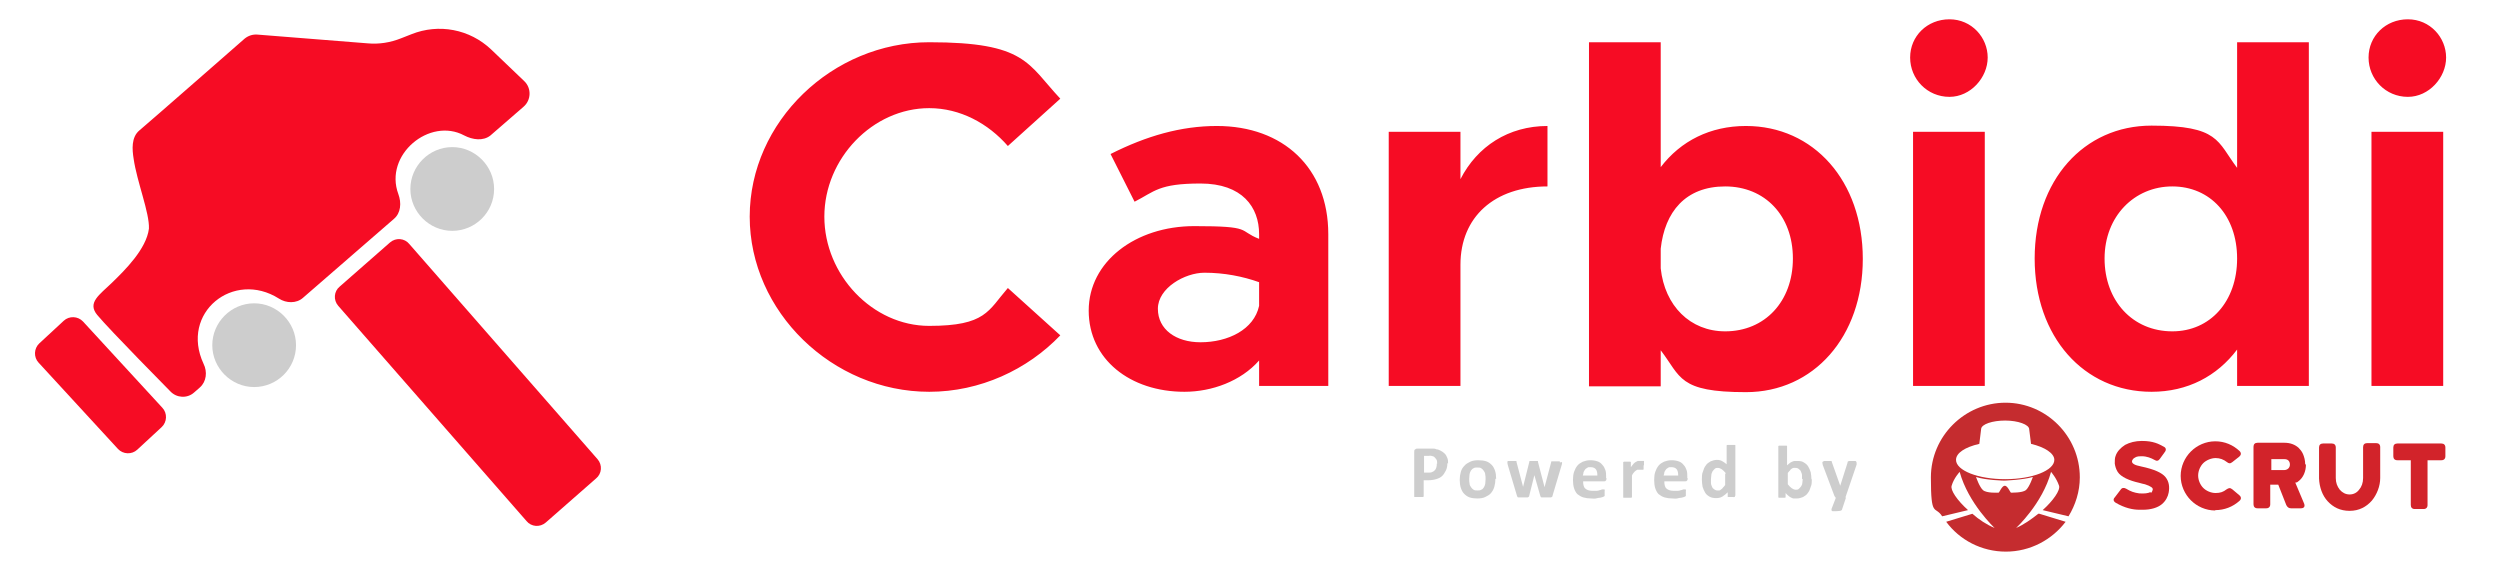 <?xml version="1.0" encoding="UTF-8"?>
<svg id="Layer_1" xmlns="http://www.w3.org/2000/svg" version="1.1" viewBox="0 0 686.6 157">
  <!-- Generator: Adobe Illustrator 29.3.1, SVG Export Plug-In . SVG Version: 2.1.0 Build 151)  -->
  <defs>
    <style>
      .st0 {
        fill: #c52c2f;
      }

      .st1 {
        display: none;
      }

      .st1, .st2 {
        fill: #f60c24;
      }

      .st3 {
        fill: #cdcdcd;
      }

      .st4 {
        fill: #d2232a;
      }
    </style>
  </defs>
  <path class="st2" d="M144,22.3l-9.1-8.7c-5.9-5.6-14.4-7.2-21.9-4.2l-2.8,1.1c-3,1.2-6.1,1.7-9.3,1.4l-30.2-2.4c-1.3-.1-2.5.3-3.5,1.1,0,0-26.6,23.3-28.9,25.2s-2,5.3-1.6,7.8c.9,6.3,4.4,14.9,4.2,19.2-.7,5.6-6.6,11.4-10.1,14.8s-6.9,5.5-4.1,8.9c3.4,4.1,20.1,21,20.1,21,1.7,1.8,4.6,2,6.5.3l1.6-1.4c1.8-1.6,2.1-4.3,1-6.5-6.5-14,8.2-25.8,20.7-17.9,2,1.3,4.8,1.4,6.6-.2l25-21.7c1.9-1.6,2.1-4.4,1.2-6.8-4-10.8,8.6-21.2,18.1-16.1,2.3,1.2,5.2,1.6,7.2,0l9.1-7.9c2.1-1.8,2.2-5.1.2-7h0Z"/>
  <path class="st2" d="M92.9,84c-1.4-1.6-1.2-4,.4-5.3l13.8-12.1c1.6-1.4,4-1.2,5.3.4l51.7,59.1c1.4,1.6,1.2,4-.4,5.3l-13.8,12.1c-1.6,1.4-4,1.2-5.3-.4,0,0-51.7-59.1-51.7-59.1Z"/>
  <path class="st2" d="M10.6,99.6c-1.4-1.5-1.3-3.9.2-5.3l6.7-6.2c1.5-1.4,3.9-1.3,5.3.2l21.8,23.7c1.4,1.5,1.3,3.9-.2,5.3l-6.7,6.2c-1.5,1.4-3.9,1.3-5.3-.2,0,0-21.8-23.7-21.8-23.7Z"/>
  <path class="st3" d="M135.7,51.9c0,6.4-5.2,11.5-11.5,11.5s-11.5-5.2-11.5-11.5,5.2-11.5,11.5-11.5,11.5,5.2,11.5,11.5Z"/>
  <path class="st3" d="M81.3,94.8c0,6.4-5.2,11.5-11.5,11.5s-11.5-5.2-11.5-11.5,5.2-11.5,11.5-11.5,11.5,5.2,11.5,11.5Z"/>
  <path class="st1" d="M255.2,123.6c-26.6,0-49.3-22-49.3-48.1s22.7-47.9,49.3-47.9,27,5.9,36,15.5l-14.4,13c-5.4-6.2-13.1-10.4-21.6-10.4-15.5,0-28.8,13.8-28.8,29.8s13.2,30,28.8,30,16.2-4.2,21.6-10.4l14.4,13c-9,9.4-22,15.5-36,15.5h0ZM334.2,50.6c18.2,0,30.6,11.5,30.6,29.7v41.7h-19v-7c-5,5.7-13,8.6-20.5,8.6-14.9,0-26.3-8.9-26.3-22.3s12.8-23.2,29-23.2,11.9,1.2,17.8,3.5v-1.3c0-7.4-4.6-13.9-16.1-13.9s-12.6,2.2-18.1,5l-6.6-13.1c9.9-5,19.4-7.7,29.2-7.7ZM329.7,110c7.6,0,14.7-3.5,16.1-10v-6.5c-4.5-1.6-9.6-2.6-15-2.6s-12.8,4.2-12.8,9.9,5,9.2,11.7,9.2h0ZM401.1,65.2c4.6-9,13.2-14.6,23.9-14.6v16.6c-14.6,0-23.9,8.4-23.9,21.5v33.3h-19.7V52.2h19.7v13ZM479.5,50.6c18.6,0,32.1,15.1,32.1,36.5s-13.5,36.6-32.1,36.6-17.8-4.2-23.4-11.5v9.9h-19.7V27.6h19.7v34.3c5.5-7.2,13.6-11.3,23.4-11.3ZM473.8,107c10.9,0,18.6-8.2,18.6-20s-7.7-19.8-18.6-19.8-16.6,7-17.7,17.1v5.4c1.1,10.3,8.1,17.3,17.7,17.3ZM535.4,42.6c-6.1,0-10.8-4.9-10.8-10.8s4.7-10.5,10.8-10.5,10.5,5,10.5,10.5-4.7,10.8-10.5,10.8ZM525.4,122V52.2h19.7v69.8h-19.7ZM614.4,27.6h19.7v94.4h-19.7v-10c-5.5,7.3-13.6,11.6-23.5,11.6-18.6,0-32.1-15.1-32.1-36.6s13.5-36.5,32.1-36.5,18,4.3,23.5,11.6V27.6ZM596.6,107c10.4,0,17.8-8.2,17.8-20s-7.4-19.8-17.8-19.8-18.6,8.2-18.6,19.8,7.7,20,18.6,20ZM661.3,42.6c-6.1,0-10.8-4.9-10.8-10.8s4.7-10.5,10.8-10.5,10.5,5,10.5,10.5-4.7,10.8-10.5,10.8ZM651.3,122V52.2h19.7v69.8h-19.7Z"/>
  <path class="st2" d="M255.2,107.6c-26.6,0-49.3-22-49.3-48.1s22.7-47.9,49.3-47.9,27,5.9,36,15.5l-14.4,13c-5.4-6.2-13.1-10.4-21.6-10.4-15.5,0-28.8,13.8-28.8,29.8s13.2,30,28.8,30,16.2-4.2,21.6-10.4l14.4,13c-9,9.4-22,15.5-36,15.5h0ZM334.2,34.6c18.2,0,30.6,11.5,30.6,29.7v41.7h-19v-7c-5,5.7-13,8.6-20.5,8.6-14.9,0-26.3-8.9-26.3-22.3s12.8-23.2,29-23.2,11.9,1.2,17.8,3.5v-1.3c0-7.4-4.6-13.9-16.1-13.9s-12.6,2.2-18.1,5l-6.6-13.1c9.9-5,19.4-7.7,29.2-7.7ZM329.7,94c7.6,0,14.7-3.5,16.1-10v-6.5c-4.5-1.6-9.6-2.6-15-2.6s-12.8,4.2-12.8,9.9,5,9.2,11.7,9.2h0ZM401.1,49.2c4.6-9,13.2-14.6,23.9-14.6v16.6c-14.6,0-23.9,8.4-23.9,21.5v33.3h-19.7V36.2h19.7v13ZM479.5,34.6c18.6,0,32.1,15.1,32.1,36.5s-13.5,36.6-32.1,36.6-17.8-4.2-23.4-11.5v9.9h-19.7V11.6h19.7v34.3c5.5-7.2,13.6-11.3,23.4-11.3ZM473.8,91c10.9,0,18.6-8.2,18.6-20s-7.7-19.8-18.6-19.8-16.6,7-17.7,17.1v5.4c1.1,10.3,8.1,17.3,17.7,17.3ZM535.4,26.6c-6.1,0-10.8-4.9-10.8-10.8s4.7-10.5,10.8-10.5,10.5,5,10.5,10.5-4.7,10.8-10.5,10.8ZM525.4,106V36.2h19.7v69.8h-19.7ZM614.4,11.6h19.7v94.4h-19.7v-10c-5.5,7.3-13.6,11.6-23.5,11.6-18.6,0-32.1-15.1-32.1-36.6s13.5-36.5,32.1-36.5,18,4.3,23.5,11.6V11.6ZM596.6,91c10.4,0,17.8-8.2,17.8-20s-7.4-19.8-17.8-19.8-18.6,8.2-18.6,19.8,7.7,20,18.6,20ZM661.3,26.6c-6.1,0-10.8-4.9-10.8-10.8s4.7-10.5,10.8-10.5,10.5,5,10.5,10.5-4.7,10.8-10.5,10.8ZM651.3,106V36.2h19.7v69.8h-19.7Z"/>
  <g>
    <path class="st4" d="M590.7,135.4c.3-.2.4-.5.5-.8s0-.5-.2-.7c0,0-.2-.1-.3-.2-.3-.2-.7-.4-1.6-.7-.4-.1-1-.2-1.6-.4-2.7-.6-5-1.6-5.9-3-.5-.8-.7-1.6-.8-2.3,0-.8,0-1.5.2-2,.4-1.3,1.4-2.3,2.6-3.1,1.3-.7,2.9-1.1,4.6-1.1s2.7.2,3.7.5c1,.3,1.8.8,2.4,1.1s.7.9.2,1.5l-1.3,1.8c-.4.6-.9.7-1.5.3-.9-.5-2.1-1-3.5-1s-1.5.2-1.9.4-.6.5-.7.7c-.2.5,0,.8.5,1.1s1.1.4,1.9.6c3.8.8,5.8,1.8,6.7,2.9,1,1.2,1.2,2.7.9,4.3-.2,1.1-.8,2.3-1.9,3.2-1.1.9-2.9,1.5-5.2,1.5h-.4c-.2,0-.3,0-.5,0-1.9,0-4.1-.5-6.5-1.9-.7-.4-.8-1-.3-1.5l1.6-2.1c.4-.6.9-.6,1.5-.3,1.3.8,2.2,1.1,3.6,1.3,1.3.1,2.6,0,3.1-.4Z"/>
    <path class="st4" d="M608.4,140.2c-2.6,0-5-1.1-6.7-2.8s-2.8-4.1-2.8-6.7,1.1-5,2.8-6.7c1.7-1.7,4.1-2.8,6.7-2.8s4.9,1,6.7,2.7c.5.5.4,1.1-.1,1.5l-1.9,1.5c-.6.5-1,.4-1.5,0-.9-.7-1.9-1.1-3.1-1.1s-2.6.6-3.4,1.4-1.4,2.1-1.4,3.4.6,2.6,1.4,3.4,2.1,1.4,3.4,1.4,2.1-.3,3-1c.6-.4,1-.5,1.6,0l1.9,1.6c.6.5.6,1.1,0,1.6-1.8,1.6-4.1,2.5-6.6,2.5Z"/>
    <path class="st4" d="M633.3,127.6c0,1.8-.7,3.6-2.1,4.6-.2.2-.4.3-.5.3-.2,0-.3,0-.3.1l2.4,5.7c.3.8,0,1.3-.9,1.3h-2.7c-.6,0-1-.3-1.3-.9l-2.2-5.6h-2.2v5.4c0,.7-.4,1.1-1.1,1.1h-2.4c-.7,0-1.1-.4-1.1-1.1v-15.8c0-.7.4-1.1,1.1-1.1h7.4c1.6,0,2.9.5,3.9,1.4.4.4.9,1,1.2,1.7.3.7.6,1.7.6,2.8ZM628.9,127.6c0-.9-.5-1.5-1.5-1.5h-3.6v3h3.5c.9,0,1.6-.6,1.6-1.5Z"/>
    <path class="st4" d="M652.6,121.7c.7,0,1.1.4,1.1,1.1v8.5c0,2.2-.9,4.5-2.3,6.2-1.5,1.7-3.5,2.8-6.1,2.8s-4.5-1-6-2.6-2.3-3.9-2.4-6.3v-8.5c0-.7.4-1.1,1.1-1.1h2.4c.7,0,1.1.4,1.1,1.1v8.4c0,1.3.4,2.3,1.1,3.2.7.8,1.6,1.3,2.7,1.3s2-.5,2.6-1.3c.7-.8,1.1-1.9,1.1-3.2v-8.5c0-.7.4-1.1,1.1-1.1h2.4,0Z"/>
    <path class="st4" d="M663.2,139.8c-.7,0-1.1-.4-1.1-1.1v-12.3h-3.7c-.7,0-1.1-.4-1.1-1.1v-2.4c0-.7.4-1.1,1.1-1.1h12.1c.7,0,1.1.4,1.1,1.1v2.4c0,.7-.4,1.1-1.1,1.1h-3.8v12.3c0,.7-.4,1.1-1.1,1.1h-2.4Z"/>
  </g>
  <path class="st0" d="M559.8,141.1c-1.9,1.5-4,3-6.1,3.9,0,0,7.2-6.6,9.6-15.4,0,0,1.5,1.7,2.2,3.8.4,1.2-1.6,4.1-4.5,6.7h0l7.1,1.7c1.9-3.1,3.1-6.8,3.1-10.7,0-11.3-9.2-20.5-20.4-20.5s-20.5,9.2-20.5,20.5,1.1,7.6,3.1,10.7l7.1-1.7h0c-3-2.7-4.9-5.5-4.5-6.7.6-2.1,2.2-3.8,2.2-3.8,2.4,8.7,9.6,15.4,9.6,15.4-2.2-.9-4.3-2.3-6.1-3.9l-7.2,2.2c3.7,5,9.7,8.2,16.4,8.2s12.7-3.3,16.4-8.2l-7.2-2.2ZM537.2,126.3c0-1.9,2.5-3.5,6.4-4.4l.5-4.1h0c.1-1.3,3.1-2.3,6.6-2.3s6.6,1.1,6.6,2.4h0l.5,4c3.8.9,6.4,2.6,6.4,4.4,0,2.9-6,5.3-13.5,5.3-7.5,0-13.5-2.4-13.5-5.3ZM552.3,135.3c-.2,0-.9-1.9-1.7-1.9s-1.5,1.9-1.7,1.9-3.3.2-4.3-.7c-1-.9-1.9-3.6-1.9-3.6,2.7.9,7.8,1,7.8,1,0,0,5.1-.2,7.8-1,0,0-.9,2.7-1.9,3.6-1,.8-4.1.7-4.3.7Z"/>
  <g>
    <path class="st3" d="M397.5,127.2c0,.8-.1,1.4-.4,2s-.6,1.1-1,1.5-1,.7-1.7.9-1.4.3-2.3.3h-1.1v4.3c0,0,0,.1,0,.2,0,0-.1,0-.2.1-.1,0-.2,0-.4,0s-.4,0-.7,0-.5,0-.7,0-.3,0-.4,0c-.1,0-.2,0-.2-.1,0,0,0-.1,0-.2v-12.1c0-.3,0-.6.3-.7.2-.2.4-.2.7-.2h3.2c.3,0,.6,0,.9,0,.3,0,.6,0,1,.2.4,0,.8.2,1.2.4.4.2.8.5,1.1.8.3.3.5.7.7,1.2s.2.9.2,1.5ZM394.7,127.4c0-.5,0-.9-.2-1.2s-.4-.5-.6-.7-.5-.2-.8-.3-.5,0-.8,0h-1.2v4.6h1.2c.4,0,.8,0,1.1-.2.3-.1.5-.3.7-.5.2-.2.3-.5.4-.8s.1-.6.1-1Z"/>
    <path class="st3" d="M410.7,131.5c0,.8-.1,1.5-.3,2.2s-.5,1.2-.9,1.7c-.4.5-1,.8-1.6,1.1-.6.3-1.4.4-2.2.4s-1.5-.1-2.1-.3c-.6-.2-1.1-.6-1.5-1-.4-.4-.7-1-.9-1.6-.2-.6-.3-1.4-.3-2.2s.1-1.5.3-2.2c.2-.7.5-1.2,1-1.7.4-.5,1-.8,1.6-1.1.6-.3,1.4-.4,2.2-.4s1.6.1,2.2.3c.6.2,1.1.6,1.5,1,.4.4.7,1,.9,1.6.2.6.3,1.4.3,2.2ZM408,131.6c0-.5,0-.9-.1-1.3,0-.4-.2-.7-.4-1-.2-.3-.4-.5-.7-.7-.3-.2-.6-.2-1.1-.2s-.7,0-1,.2c-.3.1-.5.4-.7.6-.2.3-.3.6-.4,1,0,.4-.1.8-.1,1.3s0,.9.1,1.3c0,.4.2.7.4,1,.2.3.4.5.7.7.3.2.7.2,1.1.2s.7,0,1-.2c.3-.1.5-.3.7-.6.2-.3.3-.6.4-1,0-.4.1-.8.1-1.3Z"/>
    <path class="st3" d="M429,126.9c0,0,0,.2,0,.3s0,.3-.1.5l-2.5,8.4c0,.1,0,.2-.1.3,0,0-.1.1-.3.2-.1,0-.3,0-.5,0-.2,0-.5,0-.8,0s-.6,0-.8,0-.4,0-.5,0c-.1,0-.2,0-.3-.2,0,0,0-.2-.1-.3l-1.6-5.6h0c0,0,0,0,0,0l-1.4,5.6c0,.1,0,.2-.1.3,0,0-.1.1-.3.2-.1,0-.3,0-.5,0-.2,0-.5,0-.8,0s-.6,0-.8,0-.4,0-.5,0c-.1,0-.2,0-.3-.2,0,0,0-.2-.1-.3l-2.5-8.4c0-.2-.1-.4-.1-.5s0-.2,0-.3,0-.1,0-.2c0,0,.1,0,.2-.1,0,0,.2,0,.4,0,.2,0,.4,0,.6,0s.5,0,.7,0,.3,0,.4,0c0,0,.2,0,.2.1s0,.1,0,.2l1.8,6.8h0c0,.1,0,0,0,0l1.7-6.8c0,0,0-.2,0-.2s.1-.1.2-.1c0,0,.2,0,.4,0,.2,0,.4,0,.6,0s.5,0,.6,0,.3,0,.4,0c0,0,.2,0,.2.1s0,.1,0,.2l1.8,6.9h0c0,.1,0,0,0,0l1.8-6.8c0,0,0-.2,0-.2,0,0,.1-.1.2-.1,0,0,.2,0,.4,0s.4,0,.6,0,.5,0,.6,0c.2,0,.3,0,.4,0s.2,0,.2.1c0,0,0,.1,0,.2Z"/>
    <path class="st3" d="M441.2,131.3c0,.3,0,.6-.2.7-.1.2-.3.2-.6.2h-5.6c0,.4,0,.8.1,1.1s.2.6.4.8c.2.2.5.4.8.5.3.1.7.2,1.2.2s.9,0,1.2,0c.3,0,.6-.1.9-.2.3,0,.5-.2.6-.2.2,0,.3,0,.4,0s.1,0,.2,0c0,0,0,0,.1.1s0,.2,0,.3c0,.1,0,.3,0,.4s0,.3,0,.4,0,.2,0,.3c0,0,0,.1,0,.2s0,.1-.1.2c0,0-.2.1-.4.2-.2,0-.5.2-.8.2-.3,0-.7.1-1.1.2s-.8,0-1.3,0c-.8,0-1.5-.1-2.2-.3-.6-.2-1.1-.5-1.6-.9-.4-.4-.7-1-.9-1.6-.2-.6-.3-1.4-.3-2.3s.1-1.6.3-2.2.5-1.2.9-1.7c.4-.5.9-.8,1.5-1.1.6-.2,1.2-.4,2-.4s1.4.1,2,.3,1,.5,1.4,1c.4.4.6.9.8,1.4.2.6.2,1.2.2,1.8v.4ZM438.7,130.6c0-.7-.1-1.3-.4-1.7-.3-.4-.8-.6-1.5-.6s-.6,0-.9.2c-.2.1-.5.3-.6.5-.2.2-.3.5-.4.7,0,.3-.1.6-.2.9h3.9Z"/>
    <path class="st3" d="M451.4,127.8c0,.2,0,.5,0,.6,0,.2,0,.3,0,.4,0,0,0,.2-.1.2,0,0-.1,0-.2,0s-.1,0-.2,0c0,0-.1,0-.2,0,0,0-.2,0-.3,0-.1,0-.2,0-.3,0s-.3,0-.4,0c-.1,0-.3.2-.5.3-.2.1-.3.3-.5.5s-.4.5-.5.8v5.8c0,0,0,.1,0,.2,0,0-.1,0-.2.1-.1,0-.2,0-.4,0-.2,0-.4,0-.6,0s-.5,0-.6,0-.3,0-.4,0c-.1,0-.2,0-.2-.1,0,0,0-.1,0-.2v-9.3c0,0,0-.1,0-.2,0,0,0,0,.2-.1,0,0,.2,0,.3,0,.1,0,.3,0,.5,0s.4,0,.6,0,.3,0,.3,0c0,0,.1,0,.2.1,0,0,0,.1,0,.2v1.2c.2-.3.5-.6.7-.9.2-.2.4-.4.6-.5.2-.1.4-.2.6-.3.2,0,.4,0,.6,0s.2,0,.3,0c.1,0,.2,0,.3,0,.1,0,.2,0,.3,0s.1,0,.2,0,0,0,0,.1c0,0,0,0,0,.2,0,0,0,.2,0,.3,0,.1,0,.3,0,.6Z"/>
    <path class="st3" d="M463.5,131.3c0,.3,0,.6-.2.7-.1.2-.3.2-.6.2h-5.6c0,.4,0,.8.1,1.1s.2.6.4.8c.2.2.5.4.8.5.3.1.7.2,1.2.2s.9,0,1.2,0c.3,0,.6-.1.9-.2.3,0,.5-.2.6-.2.2,0,.3,0,.4,0s.1,0,.2,0c0,0,0,0,.1.1s0,.2,0,.3c0,.1,0,.3,0,.4s0,.3,0,.4,0,.2,0,.3c0,0,0,.1,0,.2s0,.1-.1.2c0,0-.2.1-.4.2-.2,0-.5.2-.8.2-.3,0-.7.1-1.1.2s-.8,0-1.3,0c-.8,0-1.5-.1-2.2-.3-.6-.2-1.1-.5-1.6-.9-.4-.4-.7-1-.9-1.6-.2-.6-.3-1.4-.3-2.3s.1-1.6.3-2.2.5-1.2.9-1.7c.4-.5.9-.8,1.5-1.1.6-.2,1.2-.4,2-.4s1.4.1,2,.3,1,.5,1.4,1c.4.4.6.9.8,1.4.2.6.2,1.2.2,1.8v.4ZM460.9,130.6c0-.7-.1-1.3-.4-1.7-.3-.4-.8-.6-1.5-.6s-.6,0-.9.2c-.2.1-.5.3-.6.5-.2.2-.3.5-.4.7,0,.3-.1.6-.2.9h3.9Z"/>
    <path class="st3" d="M476.5,136.2c0,0,0,.1,0,.2,0,0,0,0-.2.1s-.2,0-.3,0c-.1,0-.3,0-.5,0s-.4,0-.5,0c-.1,0-.3,0-.3,0,0,0-.1,0-.2-.1s0-.1,0-.2v-1c-.5.5-1,.9-1.5,1.2-.5.3-1.1.4-1.7.4s-1.3-.1-1.8-.4c-.5-.3-.9-.6-1.2-1.1-.3-.5-.5-1-.7-1.6-.1-.6-.2-1.3-.2-2s0-1.6.3-2.2c.2-.7.4-1.2.8-1.7.3-.5.8-.8,1.3-1.1.5-.2,1.1-.4,1.7-.4s1,.1,1.4.3c.4.2.8.5,1.3.9v-5c0,0,0-.1,0-.2,0,0,.1-.1.2-.1s.2,0,.4,0,.4,0,.6,0,.5,0,.6,0c.2,0,.3,0,.4,0,0,0,.2,0,.2.1,0,0,0,.1,0,.2v13.6ZM474,130c-.4-.5-.7-.8-1.1-1.1-.3-.2-.7-.4-1.1-.4s-.6,0-.9.3c-.2.2-.4.4-.6.7-.1.3-.3.6-.3,1,0,.3-.1.7-.1,1.1s0,.8,0,1.1c0,.4.2.7.3,1,.1.3.3.5.6.7s.5.3.9.3.4,0,.5,0,.3-.1.5-.3c.2-.1.4-.3.5-.5.2-.2.4-.4.6-.7v-3.1Z"/>
    <path class="st3" d="M497.6,131.5c0,.8,0,1.6-.3,2.2-.2.7-.4,1.2-.8,1.7-.3.5-.8.8-1.3,1.1-.5.2-1.1.4-1.7.4s-.6,0-.9,0c-.3,0-.5-.2-.8-.3-.2-.1-.5-.3-.7-.5-.2-.2-.5-.4-.7-.7v1c0,0,0,.1,0,.2s-.1,0-.2.1c0,0-.2,0-.3,0-.1,0-.3,0-.5,0s-.4,0-.5,0c-.1,0-.3,0-.3,0,0,0-.1,0-.2-.1,0,0,0-.1,0-.2v-13.7c0,0,0-.1,0-.2,0,0,.1-.1.2-.1s.2,0,.4,0,.4,0,.6,0,.5,0,.6,0c.2,0,.3,0,.4,0s.2,0,.2.1,0,.1,0,.2v5.1c.2-.2.5-.4.7-.6.2-.2.5-.3.7-.4.2-.1.5-.2.7-.2.2,0,.5,0,.8,0,.7,0,1.3.1,1.7.4.5.3.9.6,1.2,1.1.3.5.5,1,.7,1.6.1.6.2,1.3.2,2ZM494.9,131.6c0-.4,0-.8,0-1.1,0-.4-.2-.7-.3-1s-.3-.5-.6-.7c-.2-.2-.5-.3-.9-.3s-.3,0-.5,0c-.2,0-.3.1-.5.2-.2.1-.4.3-.5.5-.2.2-.4.4-.6.7v3.1c.4.5.7.8,1.1,1.1.3.2.7.4,1.1.4s.6,0,.9-.3c.2-.2.4-.4.6-.7.2-.3.3-.6.3-.9s.1-.7.1-1.1Z"/>
    <path class="st3" d="M507,136.6l-1.1,3.3c0,.2-.2.3-.5.4-.3,0-.7.1-1.2.1s-.5,0-.7,0c-.2,0-.3,0-.4-.1,0,0-.1-.1-.1-.2s0-.2,0-.3l1.2-3.1c0,0-.2-.1-.2-.2,0,0-.1-.2-.2-.3l-3.2-8.5c0-.2-.1-.4-.1-.6s0-.2.1-.3c0,0,.2-.1.4-.2.2,0,.5,0,.8,0s.5,0,.7,0c.2,0,.3,0,.4,0,0,0,.2.1.2.2s0,.2.1.4l2.2,6.2h0l2-6.3c0-.2,0-.3.2-.4s.2-.1.3-.1.4,0,.8,0,.5,0,.7,0,.3,0,.4.2c0,0,.1.2.1.3s0,.3,0,.5l-3.1,9.1Z"/>
  </g>
</svg>